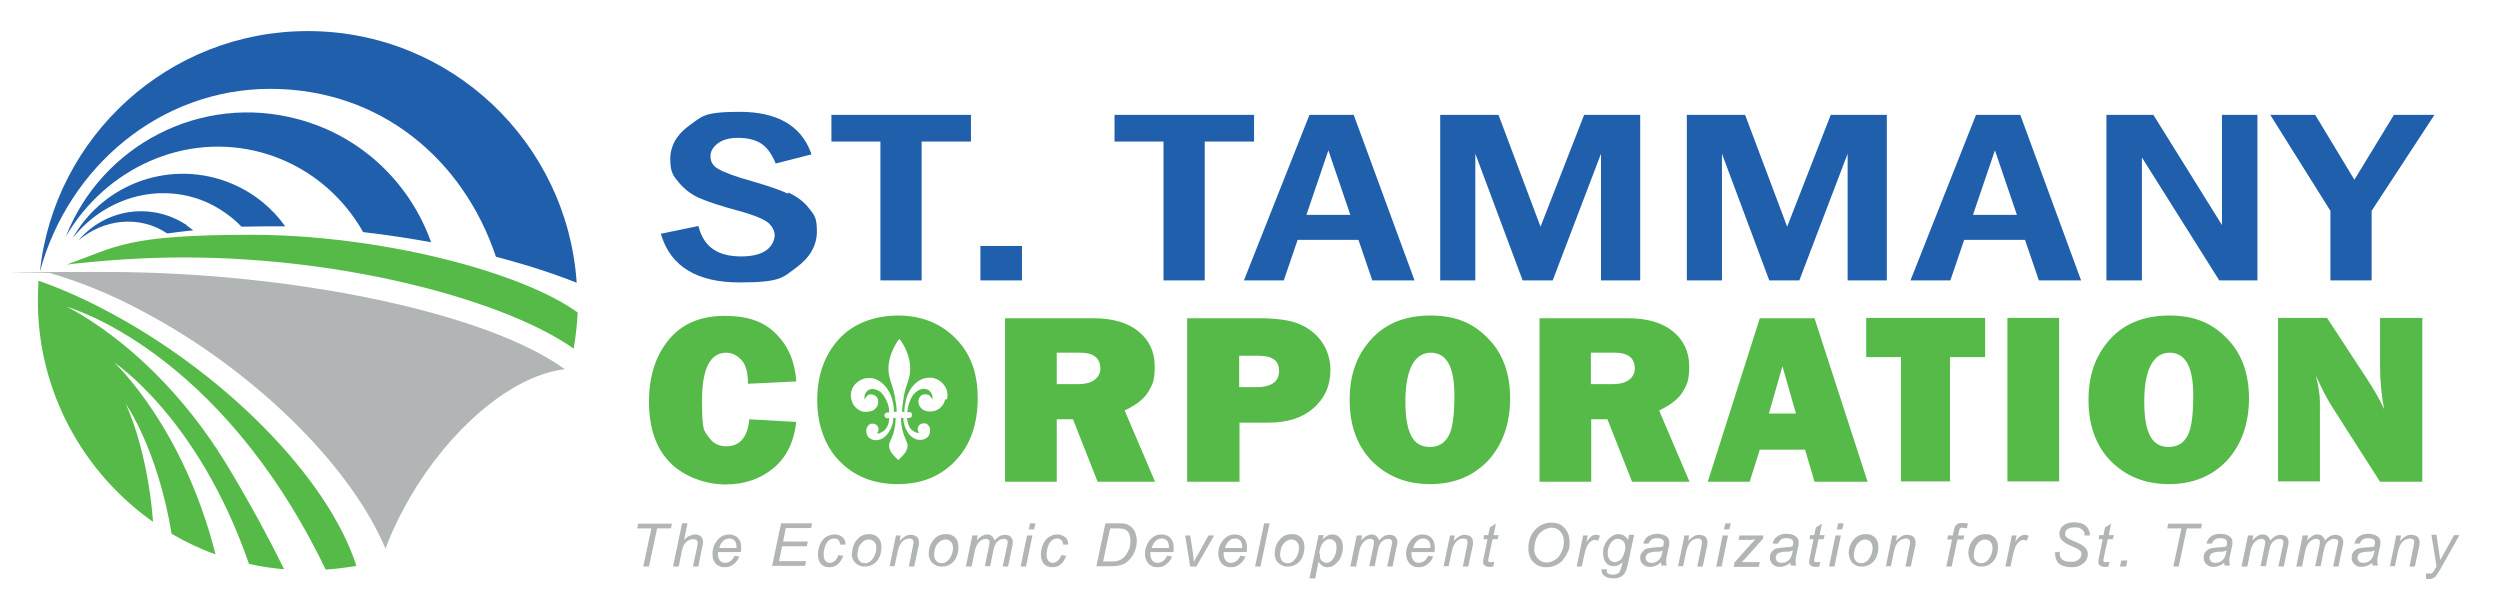 <?xml version="1.0" encoding="UTF-8"?>
<svg id="logo" xmlns="http://www.w3.org/2000/svg" version="1.1" viewBox="0 0 740 180">
  <defs>
    <style>
      .cls-1 {
        fill: #b1b5b6;
      }

      .cls-1, .cls-2, .cls-3 {
        stroke-width: 0px;
      }

      .cls-2 {
        fill: #205fac;
      }

      .cls-3 {
        fill: #55ba47;
      }
    </style>
  </defs>
  <g id="slogan">
    <path class="cls-1" d="M190.4,167.7l2.4-11.3h-4.2l.3-1.4h10l-.3,1.4h-4.1l-2.4,11.3h-1.7,0Z"/>
    <path class="cls-1" d="M199.2,167.7l2.7-12.8h1.6l-1,4.9c.6-.6,1.1-1,1.6-1.2.5-.2,1-.4,1.6-.4.8,0,1.4.2,1.8.6.4.4.6.9.6,1.6s0,.9-.3,1.8l-1.1,5.5h-1.6l1.2-5.6c.2-.8.2-1.3.2-1.5,0-.3-.1-.6-.3-.7-.2-.2-.5-.3-.9-.3-.6,0-1.1.1-1.6.4s-.9.7-1.2,1.2c-.3.5-.6,1.4-.8,2.5l-.8,4h-1.6,0Z"/>
    <path class="cls-1" d="M217.3,164.5l1.5.2c-.2.8-.7,1.5-1.5,2.2-.8.7-1.7,1-2.8,1s-1.3-.2-1.9-.5c-.6-.3-1-.8-1.3-1.4-.3-.6-.4-1.3-.4-2.1s.2-2,.7-2.9,1.1-1.6,1.8-2.1c.7-.5,1.6-.7,2.4-.7s2,.3,2.6,1c.7.7,1,1.6,1,2.8s0,.9-.1,1.4h-6.8c0,.2,0,.3,0,.5,0,.9.2,1.5.6,2,.4.5.9.7,1.5.7s1.1-.2,1.6-.5c.5-.4.9-.9,1.2-1.5h0ZM212.8,162.2h5.2v-.4c0-.8-.2-1.4-.6-1.8s-.9-.6-1.5-.6-1.3.2-1.8.7c-.6.5-1,1.2-1.2,2.1h0Z"/>
    <path class="cls-1" d="M228.5,167.7l2.7-12.8h9.2l-.3,1.4h-7.5l-.8,4h7.3l-.3,1.4h-7.3l-.9,4.4h8l-.3,1.4h-9.7Z"/>
    <path class="cls-1" d="M248,164.3l1.6.2c-.4,1.2-1,2-1.7,2.6-.7.6-1.6.8-2.5.8s-1.8-.3-2.4-1-.9-1.6-.9-2.7.2-2,.6-3c.4-1,1-1.7,1.7-2.2.8-.5,1.6-.8,2.6-.8s1.8.3,2.4.8.9,1.3.9,2.2h-1.6c0-.5-.2-.9-.5-1.3s-.8-.5-1.3-.5-1.2.2-1.6.6c-.5.4-.8,1-1.1,1.8-.3.8-.4,1.6-.4,2.4s.2,1.4.5,1.8c.4.4.8.6,1.3.6s1-.2,1.5-.6.8-1,1.1-1.8h0Z"/>
    <path class="cls-1" d="M252.2,164.1c0-1.8.5-3.3,1.6-4.5.9-1,2-1.5,3.4-1.5s2,.4,2.7,1c.7.7,1,1.6,1,2.8s-.2,2.1-.6,3c-.4.9-1,1.6-1.8,2.1-.8.5-1.6.7-2.5.7s-1.4-.1-2-.5c-.6-.3-1-.7-1.4-1.3-.3-.6-.5-1.2-.5-1.9h0ZM253.8,164c0,.9.2,1.5.6,2s.9.7,1.6.7.7,0,1-.2c.3-.1.6-.3.9-.6s.5-.6.7-.9c.2-.4.4-.7.5-1.1.2-.6.3-1.1.3-1.6,0-.8-.2-1.5-.6-1.9-.4-.5-1-.7-1.6-.7s-.9.1-1.4.4c-.4.2-.8.6-1.1,1s-.6,1-.7,1.6-.2,1.1-.2,1.6h0Z"/>
    <path class="cls-1" d="M263.3,167.7l1.9-9.2h1.4l-.3,1.6c.6-.6,1.2-1.1,1.7-1.4.5-.3,1.1-.4,1.6-.4s1.3.2,1.8.6c.4.4.6.9.6,1.6s0,.9-.2,1.6l-1.2,5.6h-1.6l1.2-5.9c.1-.6.2-1,.2-1.3s-.1-.6-.3-.8c-.2-.2-.5-.3-.9-.3-.8,0-1.5.3-2.1.9s-1.1,1.6-1.4,3l-.9,4.3h-1.6,0Z"/>
    <path class="cls-1" d="M274.9,164.1c0-1.8.5-3.3,1.6-4.5.9-1,2-1.5,3.5-1.5s2,.4,2.7,1c.7.7,1,1.6,1,2.8s-.2,2.1-.6,3c-.4.9-1,1.6-1.8,2.1-.8.5-1.6.7-2.5.7s-1.4-.1-2-.5c-.6-.3-1-.7-1.4-1.3-.3-.6-.5-1.2-.5-1.9h0ZM276.5,164c0,.9.2,1.5.6,2s1,.7,1.6.7.7,0,1-.2c.3-.1.6-.3.9-.6s.5-.6.7-.9c.2-.4.4-.7.5-1.1.2-.6.3-1.1.3-1.6,0-.8-.2-1.5-.6-1.9-.4-.5-1-.7-1.6-.7s-.9.1-1.4.4c-.4.2-.8.6-1.1,1-.3.4-.6,1-.7,1.6s-.2,1.1-.2,1.6h0Z"/>
    <path class="cls-1" d="M285.9,167.7l1.9-9.2h1.6l-.3,1.5c.6-.7,1.1-1.1,1.6-1.4.5-.2,1-.4,1.5-.4s1,.1,1.4.5c.4.3.6.7.8,1.3.5-.6,1-1,1.5-1.3.5-.3,1.1-.4,1.6-.4s1.4.2,1.7.6.6.9.6,1.5,0,.8-.2,1.4l-1.2,5.9h-1.6l1.3-6.1c.1-.5.2-.9.2-1.1,0-.3-.1-.5-.3-.7-.2-.2-.5-.3-.8-.3s-1,.1-1.4.4c-.5.3-.9.7-1.1,1.1-.3.5-.5,1.2-.7,2.1l-.9,4.5h-1.6l1.3-6.2c0-.4.1-.7.1-.9,0-.3,0-.6-.3-.7-.2-.2-.4-.3-.7-.3-.5,0-.9.1-1.4.4-.5.3-.9.7-1.2,1.2-.3.5-.6,1.2-.8,2.2l-.9,4.4h-1.6,0Z"/>
    <path class="cls-1" d="M302.1,167.7l1.9-9.2h1.6l-1.9,9.2h-1.6ZM304.5,156.7l.4-1.8h1.6l-.4,1.8h-1.6Z"/>
    <path class="cls-1" d="M314,164.3l1.6.2c-.4,1.2-1,2-1.7,2.6-.7.6-1.6.8-2.5.8s-1.8-.3-2.4-1-.9-1.6-.9-2.7.2-2,.6-3c.4-1,1-1.7,1.7-2.2.8-.5,1.6-.8,2.5-.8s1.8.3,2.4.8.9,1.3.9,2.2h-1.5c0-.5-.2-.9-.5-1.3-.3-.3-.8-.5-1.3-.5s-1.2.2-1.6.6c-.5.4-.8,1-1.1,1.8-.3.8-.4,1.6-.4,2.4s.2,1.4.5,1.8c.4.4.8.6,1.3.6s1-.2,1.5-.6.8-1,1.1-1.8h0Z"/>
    <path class="cls-1" d="M324.5,167.7l2.7-12.8h3.9c.9,0,1.6,0,2.1.2.7.2,1.3.5,1.8,1s.9,1,1.1,1.7.4,1.5.4,2.3-.2,2-.5,2.8c-.3.8-.7,1.6-1.2,2.2s-1,1.1-1.6,1.5c-.5.4-1.2.6-2,.8-.6.1-1.3.2-2.1.2h-4.6,0ZM326.5,166.2h2c.9,0,1.7,0,2.4-.2.4-.1.8-.3,1.1-.5.4-.3.8-.6,1.1-1,.4-.6.8-1.2,1.1-1.9.3-.7.4-1.6.4-2.5s-.2-1.8-.5-2.4c-.4-.6-.8-.9-1.4-1.1-.4-.1-1-.2-1.9-.2h-2.2l-2.1,9.9h0Z"/>
    <path class="cls-1" d="M345.4,164.5l1.5.2c-.2.8-.7,1.5-1.5,2.2-.8.7-1.7,1-2.8,1s-1.3-.2-1.9-.5c-.6-.3-1-.8-1.3-1.4-.3-.6-.5-1.3-.5-2.1s.2-2,.7-2.9,1.1-1.6,1.8-2.1c.7-.5,1.5-.7,2.4-.7s2,.3,2.6,1c.7.7,1,1.6,1,2.8s0,.9-.1,1.4h-6.8c0,.2,0,.3,0,.5,0,.9.2,1.5.6,2,.4.5.9.7,1.5.7s1.1-.2,1.6-.5.9-.9,1.2-1.5h0ZM340.8,162.2h5.2v-.4c0-.8-.2-1.4-.6-1.8-.4-.4-.9-.6-1.5-.6s-1.3.2-1.8.7c-.5.5-1,1.2-1.2,2.1h0Z"/>
    <path class="cls-1" d="M352.3,167.7l-1.5-9.2h1.5l.8,5.1c0,.6.2,1.5.3,2.7.3-.7.7-1.4,1.2-2.2l3.1-5.6h1.7l-5.3,9.2h-1.8Z"/>
    <path class="cls-1" d="M367.1,164.5l1.5.2c-.2.8-.7,1.5-1.5,2.2-.8.7-1.7,1-2.8,1s-1.3-.2-1.9-.5c-.6-.3-1-.8-1.3-1.4-.3-.6-.5-1.3-.5-2.1s.2-2,.7-2.9,1.1-1.6,1.8-2.1c.7-.5,1.5-.7,2.4-.7s2,.3,2.6,1c.7.7,1,1.6,1,2.8s0,.9-.1,1.4h-6.8c0,.2,0,.3,0,.5,0,.9.2,1.5.6,2,.4.5.9.7,1.5.7s1.1-.2,1.6-.5.9-.9,1.2-1.5h0ZM362.5,162.2h5.2v-.4c0-.8-.2-1.4-.6-1.8-.4-.4-.9-.6-1.5-.6s-1.3.2-1.8.7c-.5.5-1,1.2-1.2,2.1h0Z"/>
    <path class="cls-1" d="M371.5,167.7l2.7-12.8h1.6l-2.7,12.8h-1.6Z"/>
    <path class="cls-1" d="M377.3,164.1c0-1.8.5-3.3,1.6-4.5.9-1,2-1.5,3.5-1.5s2,.4,2.7,1c.7.7,1,1.6,1,2.8s-.2,2.1-.6,3c-.4.9-1,1.6-1.8,2.1-.8.5-1.6.7-2.5.7s-1.4-.1-2-.5c-.6-.3-1-.7-1.4-1.3-.3-.6-.5-1.2-.5-1.9h0ZM378.9,164c0,.9.2,1.5.6,2s1,.7,1.6.7.7,0,1-.2c.3-.1.6-.3.9-.6s.5-.6.7-.9c.2-.4.4-.7.5-1.1.2-.6.3-1.1.3-1.6,0-.8-.2-1.5-.6-1.9-.4-.5-1-.7-1.6-.7s-.9.1-1.4.4c-.4.2-.8.6-1.1,1-.3.4-.6,1-.7,1.6s-.2,1.1-.2,1.6h0Z"/>
    <path class="cls-1" d="M387.6,171.2l2.7-12.8h1.5l-.3,1.3c.5-.6,1-.9,1.5-1.2.4-.2.9-.3,1.4-.3.9,0,1.6.3,2.2,1,.6.6.9,1.6.9,2.8s-.2,1.8-.5,2.6c-.3.8-.7,1.4-1.2,1.9-.5.5-.9.8-1.4,1.1-.5.2-1,.3-1.5.3-1.1,0-2-.6-2.6-1.7l-1,5h-1.6,0ZM390.7,163.9c0,.7,0,1.2.1,1.4.1.4.4.7.7.9.3.2.7.4,1.1.4.9,0,1.6-.5,2.2-1.5.6-1,.8-2.1.8-3.1s-.2-1.4-.6-1.8c-.4-.4-.8-.6-1.4-.6s-.8.1-1.1.3-.7.5-1,.9-.5.9-.7,1.5c-.2.6-.3,1.1-.3,1.6h0Z"/>
    <path class="cls-1" d="M399.7,167.7l1.9-9.2h1.6l-.3,1.5c.6-.7,1.1-1.1,1.6-1.4.5-.2,1-.4,1.5-.4s1,.1,1.4.5c.4.3.6.7.8,1.3.5-.6,1-1,1.5-1.3.5-.3,1.1-.4,1.6-.4s1.4.2,1.7.6c.4.4.6.9.6,1.5s0,.8-.2,1.4l-1.2,5.9h-1.6l1.3-6.1c.1-.5.2-.9.2-1.1,0-.3-.1-.5-.3-.7-.2-.2-.5-.3-.8-.3s-1,.1-1.4.4c-.5.3-.9.7-1.1,1.1-.3.5-.5,1.2-.7,2.1l-.9,4.5h-1.6l1.3-6.2c0-.4.1-.7.1-.9,0-.3,0-.6-.3-.7-.2-.2-.4-.3-.7-.3-.5,0-.9.1-1.4.4-.5.3-.9.7-1.2,1.2-.3.5-.6,1.2-.8,2.2l-.9,4.4h-1.6,0Z"/>
    <path class="cls-1" d="M422.7,164.5l1.5.2c-.2.8-.7,1.5-1.5,2.2-.8.7-1.7,1-2.8,1s-1.3-.2-1.9-.5c-.6-.3-1-.8-1.3-1.4-.3-.6-.5-1.3-.5-2.1s.2-2,.7-2.9,1.1-1.6,1.8-2.1c.7-.5,1.5-.7,2.4-.7s2,.3,2.6,1c.7.7,1,1.6,1,2.8s0,.9-.1,1.4h-6.8c0,.2,0,.3,0,.5,0,.9.2,1.5.6,2,.4.5.9.7,1.5.7s1.1-.2,1.6-.5.9-.9,1.2-1.5h0ZM418.2,162.2h5.2v-.4c0-.8-.2-1.4-.6-1.8-.4-.4-.9-.6-1.5-.6s-1.3.2-1.8.7c-.5.5-1,1.2-1.2,2.1h0Z"/>
    <path class="cls-1" d="M427.3,167.7l1.9-9.2h1.4l-.3,1.6c.6-.6,1.2-1.1,1.7-1.4.5-.3,1.1-.4,1.6-.4s1.3.2,1.8.6c.4.4.6.9.6,1.6s0,.9-.2,1.6l-1.2,5.6h-1.6l1.2-5.9c.1-.6.2-1,.2-1.3s-.1-.6-.3-.8c-.2-.2-.5-.3-.9-.3-.8,0-1.5.3-2.1.9s-1.1,1.6-1.4,3l-.9,4.3h-1.6,0Z"/>
    <path class="cls-1" d="M442.3,166.4l-.3,1.3c-.4.1-.7.1-1.1.1-.6,0-1.1-.1-1.5-.5-.3-.2-.4-.6-.4-.9s0-.7.2-1.4l1.1-5.4h-1.2l.2-1.2h1.2l.5-2.3,1.8-1.1-.7,3.4h1.5l-.3,1.2h-1.5l-1.1,5.1c-.1.6-.2,1-.2,1.2,0,.2,0,.3.2.4.1.1.3.1.5.1s.7,0,.9-.1h0Z"/>
    <path class="cls-1" d="M452.4,162.3c0-2.3.7-4.1,2-5.5s2.9-2.1,4.8-2.1,2.9.5,3.9,1.6c1,1,1.5,2.4,1.5,4.2s-.2,2.4-.8,3.4c-.4.8-.9,1.5-1.4,2.1-.6.6-1.2,1-1.9,1.3-.9.4-1.8.6-2.8.6s-2-.2-2.8-.7c-.8-.5-1.5-1.2-1.9-2-.4-.9-.6-1.8-.6-2.8h0ZM454.1,162.4c0,.8.2,1.4.5,2.1.3.6.8,1.1,1.4,1.5.6.4,1.3.5,1.9.5s1.3-.2,1.9-.5,1.1-.7,1.6-1.3c.5-.6.8-1.2,1.1-2,.3-.8.4-1.6.4-2.4,0-1.3-.4-2.3-1.1-3-.7-.8-1.6-1.1-2.6-1.1s-2.5.6-3.5,1.7-1.5,2.7-1.5,4.6h0Z"/>
    <path class="cls-1" d="M466.7,167.7l1.9-9.2h1.4l-.4,1.9c.5-.7.9-1.2,1.4-1.6s.9-.5,1.4-.5.7.1,1.2.3l-.6,1.5c-.3-.2-.6-.3-.9-.3-.5,0-1.1.3-1.7.9-.6.6-1,1.7-1.4,3.3l-.8,3.7h-1.5,0Z"/>
    <path class="cls-1" d="M474,168.5h1.6c0,.5,0,.8.1,1s.3.3.5.4c.3.1.6.2,1.1.2,1,0,1.6-.2,2-.7.3-.3.5-1.1.8-2.2l.2-.8c-.8.8-1.7,1.2-2.6,1.2s-1.7-.3-2.3-1c-.6-.7-.9-1.7-.9-2.9s.2-2,.7-2.9c.5-.9,1.1-1.5,1.8-2s1.4-.7,2.1-.7c1.2,0,2.1.6,2.8,1.7l.3-1.5h1.5l-1.9,8.9c-.2,1-.5,1.7-.8,2.3-.3.6-.8,1-1.4,1.3s-1.3.4-2,.4-1.4-.1-1.9-.3c-.5-.2-.9-.5-1.2-.8s-.4-.8-.4-1.3,0-.3,0-.5h0ZM475.9,163.6c0,.6,0,1.1.2,1.4.2.4.4.8.7,1,.3.2.7.4,1.1.4s1-.2,1.5-.5.9-.9,1.2-1.7c.3-.8.5-1.5.5-2.2s-.2-1.4-.6-1.8c-.4-.4-.9-.7-1.6-.7s-.8.1-1.1.3c-.4.2-.7.5-1,.9s-.5.9-.7,1.5-.2,1-.2,1.3h0Z"/>
    <path class="cls-1" d="M491.6,166.5c-.5.5-1.1.8-1.6,1-.5.2-1,.3-1.6.3-.9,0-1.5-.2-2.1-.8s-.8-1.1-.8-1.9.1-1,.4-1.4.5-.7.9-1,.9-.4,1.4-.5c.4,0,1-.1,2-.2,1,0,1.7-.1,2.1-.3.1-.4.2-.8.2-1.1s-.1-.6-.4-.9c-.4-.3-.9-.4-1.6-.4s-1.2.1-1.6.4c-.4.3-.7.7-.9,1.2h-1.6c.3-1.1.8-1.8,1.5-2.2s1.6-.7,2.7-.7,2,.3,2.7.8c.5.4.8.9.8,1.6s0,1.1-.2,1.7l-.5,2.3c-.2.7-.2,1.3-.2,1.8s0,.7.2,1.2h-1.6c0-.3-.1-.7-.2-1.1h0ZM492.2,163c-.2,0-.5.1-.7.2s-.7.1-1.3.1c-.9,0-1.6.2-1.9.3s-.7.3-.9.6c-.2.3-.3.6-.3.9s.1.8.5,1.1c.3.3.7.4,1.3.4s1-.1,1.5-.4c.5-.3.9-.7,1.1-1.1.3-.5.5-1.2.6-2.1h0Z"/>
    <path class="cls-1" d="M496.7,167.7l1.9-9.2h1.4l-.3,1.6c.6-.6,1.2-1.1,1.7-1.4.5-.3,1.1-.4,1.6-.4s1.3.2,1.8.6c.4.4.6.9.6,1.6s0,.9-.2,1.6l-1.2,5.6h-1.6l1.2-5.9c.1-.6.2-1,.2-1.3s-.1-.6-.3-.8c-.2-.2-.5-.3-.9-.3-.8,0-1.5.3-2.1.9s-1.1,1.6-1.4,3l-.9,4.3h-1.6,0Z"/>
    <path class="cls-1" d="M508,167.7l1.9-9.2h1.6l-1.9,9.2h-1.6ZM510.3,156.7l.4-1.8h1.6l-.4,1.8h-1.6,0Z"/>
    <path class="cls-1" d="M513.2,167.7l.2-1.2,5-5.6c.3-.4.8-.8,1.2-1.2-.8,0-1.3.1-1.6.1h-3.4l.3-1.3h7.1l-.2,1-5,5.6c-.3.3-.7.8-1.3,1.3.9,0,1.5,0,1.8,0h3.6l-.3,1.4h-7.4,0Z"/>
    <path class="cls-1" d="M530,166.5c-.5.5-1.1.8-1.6,1-.5.2-1,.3-1.6.3-.8,0-1.5-.2-2.1-.8s-.8-1.1-.8-1.9.1-1,.3-1.4.5-.7.9-1,.9-.4,1.4-.5c.3,0,1-.1,2-.2,1,0,1.7-.1,2.1-.3.1-.4.2-.8.2-1.1s-.1-.6-.4-.9c-.4-.3-.9-.4-1.6-.4s-1.2.1-1.6.4c-.4.3-.7.7-.9,1.2h-1.6c.3-1.1.8-1.8,1.5-2.2.7-.5,1.6-.7,2.7-.7s2,.3,2.7.8c.5.4.8.9.8,1.6s0,1.1-.2,1.7l-.5,2.3c-.2.7-.2,1.3-.2,1.8s0,.7.2,1.2h-1.6c0-.3-.2-.7-.2-1.1h0ZM530.6,163c-.2,0-.5.1-.7.2s-.7.1-1.3.1c-.9,0-1.6.2-1.9.3s-.7.3-.8.6c-.2.3-.3.6-.3.9s.2.8.5,1.1c.3.3.7.4,1.3.4s1-.1,1.5-.4c.5-.3.9-.7,1.1-1.1.3-.5.5-1.2.7-2.1h0Z"/>
    <path class="cls-1" d="M538.8,166.4l-.3,1.3c-.4.1-.7.1-1.1.1-.6,0-1.1-.1-1.5-.5-.3-.2-.4-.6-.4-.9s0-.7.2-1.4l1.1-5.4h-1.2l.2-1.2h1.2l.5-2.3,1.8-1.1-.7,3.4h1.5l-.3,1.2h-1.5l-1.1,5.1c-.1.6-.2,1-.2,1.2,0,.2,0,.3.2.4.1.1.3.1.5.1s.7,0,.9-.1h0Z"/>
    <path class="cls-1" d="M541.4,167.7l1.9-9.2h1.6l-1.9,9.2h-1.6ZM543.7,156.7l.4-1.8h1.6l-.4,1.8h-1.6Z"/>
    <path class="cls-1" d="M547.2,164.1c0-1.8.5-3.3,1.6-4.5.9-1,2-1.5,3.5-1.5s2,.4,2.7,1c.7.7,1,1.6,1,2.8s-.2,2.1-.6,3-1,1.6-1.8,2.1c-.8.5-1.6.7-2.5.7s-1.4-.1-2-.5c-.6-.3-1-.7-1.3-1.3-.3-.6-.5-1.2-.5-1.9h0ZM548.7,164c0,.9.2,1.5.6,2s1,.7,1.6.7.7,0,1-.2c.3-.1.6-.3.9-.6.3-.3.5-.6.7-.9.2-.4.4-.7.5-1.1.2-.6.3-1.1.3-1.6,0-.8-.2-1.5-.6-1.9-.4-.5-1-.7-1.6-.7s-.9.1-1.3.4c-.4.2-.8.6-1.1,1-.3.4-.6,1-.7,1.6-.2.6-.2,1.1-.2,1.6h0Z"/>
    <path class="cls-1" d="M558.2,167.7l1.9-9.2h1.4l-.3,1.6c.6-.6,1.2-1.1,1.7-1.4.5-.3,1.1-.4,1.7-.4s1.3.2,1.8.6c.4.4.6.9.6,1.6s0,.9-.2,1.6l-1.2,5.6h-1.6l1.2-5.9c.1-.6.2-1,.2-1.3s-.1-.6-.3-.8-.5-.3-.9-.3c-.8,0-1.5.3-2.2.9s-1.1,1.6-1.4,3l-.9,4.3h-1.6,0Z"/>
    <path class="cls-1" d="M576.1,167.7l1.7-8h-1.4l.2-1.2h1.4l.3-1.3c.1-.7.3-1.1.4-1.4.2-.3.4-.5.7-.7.3-.2.8-.3,1.4-.3s1,0,1.7.2l-.3,1.4c-.5-.1-1-.2-1.3-.2s-.5,0-.7.2c-.2.1-.3.5-.4,1.1l-.2,1h1.8l-.2,1.2h-1.8l-1.7,8h-1.6,0Z"/>
    <path class="cls-1" d="M582.6,164.1c0-1.8.5-3.3,1.6-4.5.9-1,2-1.5,3.5-1.5s2,.4,2.7,1c.7.7,1,1.6,1,2.8s-.2,2.1-.6,3-1,1.6-1.8,2.1c-.8.5-1.6.7-2.5.7s-1.4-.1-2-.5c-.6-.3-1-.7-1.3-1.3-.3-.6-.5-1.2-.5-1.9h0ZM584.2,164c0,.9.2,1.5.6,2s1,.7,1.6.7.7,0,1-.2c.3-.1.6-.3.9-.6.3-.3.5-.6.7-.9.2-.4.4-.7.5-1.1.2-.6.3-1.1.3-1.6,0-.8-.2-1.5-.6-1.9-.4-.5-1-.7-1.6-.7s-.9.1-1.3.4c-.4.2-.8.6-1.1,1-.3.4-.6,1-.7,1.6-.2.6-.2,1.1-.2,1.6h0Z"/>
    <path class="cls-1" d="M593.6,167.7l1.9-9.2h1.4l-.4,1.9c.5-.7.9-1.2,1.4-1.6.5-.3.9-.5,1.4-.5s.7.1,1.2.3l-.6,1.5c-.3-.2-.6-.3-.9-.3-.5,0-1.1.3-1.7.9-.6.6-1,1.7-1.4,3.3l-.8,3.7h-1.5,0Z"/>
    <path class="cls-1" d="M608,163.5l1.7-.2v.4c0,.5,0,.9.3,1.4.2.4.6.7,1.1.9s1.1.3,1.9.3c1,0,1.8-.2,2.3-.7.5-.4.8-1,.8-1.5s-.1-.8-.4-1.1c-.3-.3-1.1-.8-2.4-1.3-1-.4-1.7-.8-2-1-.6-.4-1-.8-1.3-1.2s-.4-.9-.4-1.5.2-1.2.5-1.8c.4-.5.9-.9,1.6-1.2.7-.3,1.5-.4,2.3-.4s1.9.2,2.6.5c.7.4,1.2.8,1.5,1.4s.5,1.1.5,1.7v.3h-1.6c0-.2,0-.5,0-.7-.1-.4-.3-.6-.5-.9-.2-.2-.6-.4-1-.6s-.9-.2-1.4-.2c-.9,0-1.7.2-2.2.6-.4.3-.6.7-.6,1.3s0,.6.2.8.5.5.9.7c.3.2,1,.5,2.2,1,.9.4,1.5.7,1.9,1,.5.3.8.7,1.1,1.1s.4.9.4,1.5-.2,1.3-.6,1.9-1,1-1.7,1.4-1.6.5-2.5.5c-1.4,0-2.6-.3-3.5-.9-.9-.6-1.4-1.8-1.4-3.4h0Z"/>
    <path class="cls-1" d="M624.4,166.4l-.3,1.3c-.4.1-.7.1-1.1.1-.6,0-1.1-.1-1.5-.5-.3-.2-.4-.6-.4-.9s0-.7.2-1.4l1.1-5.4h-1.2l.2-1.2h1.2l.5-2.3,1.8-1.1-.7,3.4h1.5l-.3,1.2h-1.5l-1.1,5.1c-.1.6-.2,1-.2,1.2,0,.2,0,.3.2.4.1.1.3.1.5.1s.7,0,.9-.1h0Z"/>
    <path class="cls-1" d="M627.5,167.7l.4-1.8h1.8l-.4,1.8h-1.8Z"/>
    <path class="cls-1" d="M643.3,167.7l2.4-11.3h-4.2l.3-1.4h10l-.3,1.4h-4.2l-2.4,11.3h-1.7,0Z"/>
    <path class="cls-1" d="M658.4,166.5c-.5.5-1.1.8-1.6,1-.5.2-1,.3-1.6.3-.8,0-1.5-.2-2.1-.8s-.8-1.1-.8-1.9.1-1,.3-1.4.5-.7.9-1,.9-.4,1.4-.5c.4,0,1-.1,2-.2,1,0,1.7-.1,2.1-.3.1-.4.2-.8.2-1.1s-.1-.6-.4-.9c-.4-.3-.9-.4-1.6-.4s-1.2.1-1.6.4c-.4.3-.7.7-.9,1.2h-1.6c.3-1.1.8-1.8,1.5-2.2.7-.5,1.6-.7,2.7-.7s2,.3,2.7.8c.5.4.8.9.8,1.6s0,1.1-.2,1.7l-.5,2.3c-.2.7-.2,1.3-.2,1.8s0,.7.2,1.2h-1.6c0-.3-.2-.7-.2-1.1h0ZM659,163c-.2,0-.5.1-.7.2s-.7.1-1.3.1c-.9,0-1.6.2-1.9.3s-.7.3-.8.6c-.2.3-.3.6-.3.9s.2.8.5,1.1c.3.3.7.4,1.3.4s1-.1,1.5-.4c.5-.3.9-.7,1.1-1.1.3-.5.5-1.2.7-2.1h0Z"/>
    <path class="cls-1" d="M663.5,167.7l1.9-9.2h1.6l-.3,1.5c.6-.7,1.1-1.1,1.6-1.4s1-.4,1.5-.4,1,.1,1.4.5c.4.3.6.7.8,1.3.5-.6,1-1,1.5-1.3.5-.3,1.1-.4,1.6-.4s1.3.2,1.7.6.6.9.6,1.5,0,.8-.2,1.4l-1.2,5.9h-1.6l1.3-6.1c.1-.5.2-.9.2-1.1,0-.3,0-.5-.3-.7-.2-.2-.5-.3-.8-.3s-1,.1-1.4.4c-.5.3-.9.7-1.1,1.1-.3.5-.5,1.2-.7,2.1l-.9,4.5h-1.6l1.3-6.2c0-.4.1-.7.1-.9,0-.3,0-.6-.3-.7-.2-.2-.4-.3-.7-.3-.5,0-.9.1-1.4.4-.5.3-.9.7-1.2,1.2-.3.5-.6,1.2-.8,2.2l-.9,4.4h-1.6,0Z"/>
    <path class="cls-1" d="M679.7,167.7l1.9-9.2h1.6l-.3,1.5c.6-.7,1.1-1.1,1.6-1.4s1-.4,1.5-.4,1,.1,1.4.5c.4.3.6.7.8,1.3.5-.6,1-1,1.5-1.3.5-.3,1.1-.4,1.6-.4s1.3.2,1.7.6c.4.4.6.9.6,1.5s0,.8-.2,1.4l-1.2,5.9h-1.6l1.3-6.1c.1-.5.2-.9.2-1.1,0-.3,0-.5-.3-.7-.2-.2-.5-.3-.8-.3s-1,.1-1.4.4c-.5.3-.9.7-1.1,1.1-.3.5-.5,1.2-.7,2.1l-.9,4.5h-1.6l1.3-6.2c0-.4.1-.7.1-.9,0-.3,0-.6-.3-.7-.2-.2-.4-.3-.7-.3-.5,0-.9.1-1.4.4-.5.3-.9.7-1.2,1.2-.3.5-.6,1.2-.8,2.2l-.9,4.4h-1.6,0Z"/>
    <path class="cls-1" d="M702.2,166.5c-.5.5-1.1.8-1.6,1-.5.2-1,.3-1.6.3-.8,0-1.5-.2-2.1-.8s-.8-1.1-.8-1.9.1-1,.3-1.4.5-.7.9-1,.9-.4,1.4-.5c.4,0,1-.1,2-.2,1,0,1.7-.1,2.1-.3.1-.4.2-.8.2-1.1s-.1-.6-.4-.9c-.4-.3-.9-.4-1.6-.4s-1.2.1-1.6.4c-.4.3-.7.7-.9,1.2h-1.6c.3-1.1.8-1.8,1.5-2.2.7-.5,1.6-.7,2.7-.7s2,.3,2.7.8c.5.4.8.9.8,1.6s0,1.1-.2,1.7l-.5,2.3c-.2.7-.2,1.3-.2,1.8s0,.7.2,1.2h-1.6c0-.3-.2-.7-.2-1.1h0ZM702.8,163c-.2,0-.5.1-.7.2s-.7.1-1.3.1c-.9,0-1.6.2-1.9.3s-.7.3-.8.6c-.2.3-.3.6-.3.9s.2.8.5,1.1c.3.3.7.4,1.3.4s1-.1,1.5-.4c.5-.3.9-.7,1.1-1.1.3-.5.5-1.2.7-2.1h0Z"/>
    <path class="cls-1" d="M707.4,167.7l1.9-9.2h1.4l-.3,1.6c.6-.6,1.2-1.1,1.7-1.4.5-.3,1.1-.4,1.7-.4s1.3.2,1.8.6c.4.4.6.9.6,1.6s0,.9-.2,1.6l-1.2,5.6h-1.6l1.2-5.9c.1-.6.2-1,.2-1.3s-.1-.6-.3-.8-.5-.3-.9-.3c-.8,0-1.5.3-2.2.9-.6.6-1.1,1.6-1.4,3l-.9,4.3h-1.6,0Z"/>
    <path class="cls-1" d="M718.1,171.2v-1.5c.4,0,.7.1,1,.1s.6,0,.8-.2c.3-.2.5-.6.8-1.1l.5-.9-1.5-9.3h1.5l.7,4.7c.1.9.3,1.8.4,2.8l4.1-7.4h1.6l-5.9,10.5c-.6,1-1.1,1.7-1.5,2s-1,.5-1.5.5-.7,0-1.1-.2h0Z"/>
  </g>
  <g id="symbol">
    <path class="cls-3" d="M19.8,78.3c11.3-1.3,22.9-2.1,34.5-2.1,49.7,0,96.4,13.4,115.5,27,.6-3.5,1-7,1.2-10.7-17.2-12.4-59.4-23-96.6-23s-39.8,3.5-54.6,8.8h0Z"/>
    <path class="cls-2" d="M91.1,9.2c-41.2,0-75,31.2-79.3,71.2,8.5-31.2,35.8-54.1,68.2-54.1s57.1,20.7,66.8,49.7c8.8,2.3,16.9,4.9,23.9,7.7-2.8-41.6-37.3-74.5-79.6-74.5h0Z"/>
    <path class="cls-2" d="M88.3,35.3c-28.7-7.8-58.2,7.6-68.8,34.7,11.8-20.2,35.2-31,57.8-24.9,13.2,3.6,23.8,12.3,30.2,23.6,6.8.8,13.5,1.8,20.1,3-6.1-17.2-20.3-31.3-39.3-36.4Z"/>
    <path class="cls-2" d="M84.5,67.1c-3.8-5.4-9.2-9.9-15.8-12.7-17.7-7.5-38-.3-47.2,16.1,9.4-11.9,25.3-16.7,39.3-10.8,4.1,1.8,7.7,4.3,10.7,7.4,2.3,0,4.6-.1,6.9-.1s4.1,0,6.1,0h0Z"/>
    <path class="cls-2" d="M55.2,66.6c-10.4-6.9-24.1-4.8-32,4.6,7.4-6.4,18.1-7.6,26.3-2.1,0,0,0,0,0,0,2.5-.3,5.1-.7,7.7-.9-.6-.5-1.3-1-2-1.5h0Z"/>
    <path class="cls-1" d="M114.1,162.4c2.3-6.2,5.5-12.5,9.4-18.7,12.7-19.9,29.9-32.9,43.7-34.4-23.4-17-81.5-28.8-135.9-28.8s-11,.1-16.3.4c8.3,2.4,17.1,5.9,26.2,10.7,32.9,17.1,62.3,45.6,72.9,70.8Z"/>
    <path class="cls-3" d="M45.3,154.4c-1.7-21.9-8.1-34.9-8.1-34.9,0,0,9.4,13.2,13.6,38.5,4.1,2.4,8.5,4.5,13,6.1-9.6-38-30-56.8-30-56.8,0,0,24.9,16.3,39.9,59.6,3.4.8,6.9,1.3,10.4,1.6-3.5-7.2-8.6-16.9-16.1-29.5-21.3-35.8-48.3-48.2-48.3-48.2,0,0,45.1,12.2,76.7,77.8,3.1-.2,6.1-.6,9.1-1.1-8.5-26.4-39.6-57.6-74.7-75.9-6.7-3.5-13.1-6.3-19.4-8.5-.1,1.9-.2,3.9-.2,5.9,0,27,13.5,50.9,34,65.4Z"/>
  </g>
  <g id="st-tammany-corporation">
    <path class="cls-2" d="M233.2,57.3c-2.4-1.1-5.9-2.3-10.4-3.6-5.1-1.4-8.5-2.7-10.2-3.7-1.6-.9-2.3-2.2-2.3-3.7s.7-2.7,2.1-3.8c1.4-1.1,3.4-1.7,6.1-1.7s5.2.6,6.8,1.7c1.7,1.1,3,2.9,4.1,5.4l.2.5,10.6-2.7-.2-.6c-3-8-10.1-12-21-12s-11.2,1.4-14.9,4c-3.8,2.7-5.7,6.1-5.7,10s.9,5,2.6,7c1.7,2,3.8,3.6,6.2,4.6,2.3,1,6.2,2.3,11.4,3.7,4.8,1.3,7.8,2.6,9,3.7,1.1,1.1,1.7,2.3,1.7,3.6s-.8,3.2-2.5,4.4c-1.7,1.2-4.2,1.8-7.4,1.8-6.8,0-10.9-2.7-12.5-8.4l-.2-.6-11.1,2.3.2.6c2.9,9.2,10.7,13.8,23.1,13.8s12.8-1.5,16.8-4.4c4-2.9,6.1-6.5,6.1-10.7s-.8-4.9-2.3-6.8c-1.5-2-3.6-3.5-6.1-4.7h0Z"/>
    <polygon class="cls-2" points="246.1 41.9 260.6 41.9 260.6 83 272.8 83 272.8 41.9 287.4 41.9 287.4 34 246.1 34 246.1 41.9"/>
    <rect class="cls-2" x="290.2" y="72.8" width="12.3" height="10.2"/>
    <polygon class="cls-2" points="371.2 34 329.9 34 329.9 41.9 344.4 41.9 344.4 83 356.6 83 356.6 41.9 371.2 41.9 371.2 34"/>
    <path class="cls-2" d="M387.6,34l-19.4,49h11.8l4.1-12h18l4.1,12h12.5l-18-49h-13.2ZM399.7,63.6h-13l6.5-19.1,6.5,19.1h0Z"/>
    <polygon class="cls-2" points="456 67.1 443.7 34.4 443.5 34 426.3 34 426.3 83 436.7 83 436.7 45.5 450.7 83 459.6 83 473.9 45.5 473.9 83 485.5 83 485.5 34 468.9 34 456 67.1"/>
    <polygon class="cls-2" points="529 67.1 516.7 34.4 516.5 34 499.3 34 499.3 83 509.7 83 509.7 45.5 523.7 83 532.6 83 546.9 45.5 546.9 83 558.5 83 558.5 34 541.9 34 529 67.1"/>
    <path class="cls-2" d="M584.9,34l-19.4,49h11.8l4.1-12h18l4.1,12h12.5l-18-49h-13.2ZM597,63.6h-13l6.5-19.1,6.5,19.1h0Z"/>
    <polygon class="cls-2" points="657.7 66.6 637.4 34 623.5 34 623.5 83 634 83 634 46.6 656.9 83 668.2 83 668.2 34 657.7 34 657.7 66.6"/>
    <polygon class="cls-2" points="708.6 34 696.9 53.2 685.3 34 672 34 689.8 62.4 689.8 83 702 83 702 62.4 720.6 34 708.6 34"/>
    <path class="cls-3" d="M221.7,124.1l14,.8c-.7,5.9-2.9,10.5-6.8,13.7-3.9,3.2-8.6,4.8-14.2,4.8s-12.2-2.2-16.4-6.5-6.2-10.4-6.2-18,2-13.7,5.9-18.4c3.9-4.7,9.4-7,16.5-7s11.7,1.8,15.2,5.3c3.6,3.6,5.6,8.2,6,14.1l-14.3.7c0-3.2-.6-5.6-1.9-7-1.3-1.4-2.8-2.2-4.5-2.2-4.8,0-7.2,4.7-7.2,14.1s.6,8.8,1.9,10.8c1.3,1.9,3,2.8,5.3,2.8,4,0,6.3-2.7,6.8-8h0Z"/>
    <path class="cls-3" d="M341.9,142.6h-17l-7.3-18.5h-4.8v18.5h-15.3v-48.4h26.1c5.8,0,10.2,1.3,13.4,3.9,3.2,2.6,4.8,6.1,4.8,10.3s-.6,5.3-1.8,7.4-3.5,4-7.1,5.7l9,21.1h0ZM312.8,113.7h6.5c1.9,0,3.5-.4,4.6-1.2s1.8-1.9,1.8-3.4c0-3.1-2-4.7-5.9-4.7h-7v9.3h0Z"/>
    <path class="cls-3" d="M366.9,125v17.6h-15.5v-48.4h21.3c5.3,0,9.4.6,12.1,1.8s5,3,6.6,5.4c1.6,2.4,2.4,5.2,2.4,8.2,0,4.6-1.7,8.3-5,11.2s-7.7,4.3-13.3,4.3h-8.7ZM366.7,114.6h5.1c4.5,0,6.8-1.6,6.8-4.8s-2.1-4.5-6.2-4.5h-5.6v9.4Z"/>
    <path class="cls-3" d="M423.3,143.3c-7,0-12.7-2.3-17.2-6.8-4.4-4.5-6.6-10.6-6.6-18.1s2.1-13.2,6.3-17.9,10.1-7.1,17.6-7.1,12.6,2.2,17,6.7c4.4,4.4,6.6,10.4,6.6,17.8s-2.2,13.8-6.6,18.5c-4.4,4.6-10.1,6.9-17.1,6.9h0ZM423.2,132.3c2.6,0,4.4-1.1,5.6-3.3s1.7-6.2,1.7-12c0-8.4-2.3-12.6-7-12.6s-7.5,4.8-7.5,14.4,2.4,13.5,7.2,13.5Z"/>
    <path class="cls-3" d="M500.1,142.6h-17l-7.3-18.5h-4.8v18.5h-15.3v-48.4h26.1c5.8,0,10.2,1.3,13.4,3.9s4.8,6.1,4.8,10.3-.6,5.3-1.8,7.4-3.5,4-7.1,5.7l9,21.1h0ZM471,113.7h6.5c1.9,0,3.5-.4,4.6-1.2s1.8-1.9,1.8-3.4c0-3.1-2-4.7-5.9-4.7h-7.1v9.3h0Z"/>
    <path class="cls-3" d="M537.1,142.6l-2.8-9.5h-13.4l-3,9.5h-12.4l15.4-48.4h16.2l15.7,48.4h-15.6ZM523.5,122.4h8.1l-4-14-4,14h0Z"/>
    <path class="cls-3" d="M577.2,105.7v36.8h-14.5v-36.8h-10.3v-11.6h35.2v11.6h-10.3Z"/>
    <path class="cls-3" d="M609.5,94.1v48.4h-15.3v-48.4h15.3Z"/>
    <path class="cls-3" d="M642,143.3c-7,0-12.7-2.3-17.2-6.8-4.4-4.5-6.6-10.6-6.6-18.1s2.1-13.2,6.3-17.9c4.2-4.7,10.1-7.1,17.6-7.1s12.6,2.2,17,6.7c4.4,4.4,6.6,10.4,6.6,17.8s-2.2,13.8-6.6,18.5c-4.4,4.6-10.1,6.9-17.1,6.9h0ZM641.9,132.3c2.6,0,4.4-1.1,5.6-3.3s1.7-6.2,1.7-12c0-8.4-2.3-12.6-7-12.6s-7.5,4.8-7.5,14.4,2.4,13.5,7.2,13.5Z"/>
    <path class="cls-3" d="M717,142.6h-12.5l-13.7-21.4c-1.8-2.7-3.5-6.1-5.3-10,.8,3.1,1.2,5.8,1.2,7.9v23.4h-12.4v-48.4h14.5l11.6,17.7c2.3,3.5,4.1,6.6,5.3,9.3-.8-4.1-1.2-8.4-1.2-12.7v-14.3h12.5v48.4h0Z"/>
    <path class="cls-3" d="M282.8,100.1c-4.4-4.4-10-6.7-17-6.7s-13.4,2.4-17.6,7.1c-4.2,4.7-6.3,10.7-6.3,17.9s2.2,13.6,6.6,18.1c4.4,4.5,10.1,6.8,17.2,6.8s12.7-2.3,17.1-6.9c4.4-4.6,6.6-10.8,6.6-18.5s-2.2-13.4-6.6-17.8h0ZM279.8,118.2c-.4,1.4-1.1,2.4-2.2,3-.8.5-1.7.6-2.3.6s-1.2-.1-1.4-.2c-1.2-.4-2.3-1.6-2-3.3h0c.2-.7.6-1.3,1.3-1.5.7-.2,1.4-.1,2,.3,0,0,.1.1.2.3l.6.8v-1c-.1-.4-.3-.8-.5-1.1-.6-.8-1.5-1.1-2.5-1-1,.2-1.9.8-2.7,1.8-.3.4-.6.9-.8,1.4-.5,1.1-.8,2.2-.9,3.4v.3h.4c.4,0,.8,0,.9.4.2.4.1.8-.2,1.1-.2.2-.5.2-.8.2h-.4v.3c.1.8.3,1.5.5,2,.2.5.5.9.8,1.2.1.1.2.2.4.3.4.3.9.6,1.3.6h.6c0,.1-.3-.4-.3-.4-.2-.4-.3-.9,0-1.4.2-.6.9-1,1.6-1s.3,0,.4,0c.9.2,1.4,1,1.5,1.8h0c0,1.2-.2,1.9-1,2.5-.5.4-1.2.6-1.9.6s-1.2-.1-1.7-.4c-1.1-.5-1.9-1.4-2.5-2.7-.5-1-.8-2.1-.8-3.2v-.2h-.2c0,0-.2,0-.3,0h-.2v.3c0,1.1.2,2.2.4,3.2.3,1.2.7,2.3,1.2,3.4.3.6.4,1.2.3,1.8-.3,1.4-1.1,2.2-2.1,3.2-.2.2-.4.4-.6.6-.2-.2-.4-.4-.6-.6-.9-.9-1.8-1.8-2.1-3.2-.1-.6,0-1.2.3-1.8.5-1.1,1-2.2,1.2-3.4.2-1,.4-2.1.4-3.2v-.3h-.2s0,0-.1,0c0,0-.1,0-.2,0h-.2v.3c0,1.1-.4,2.3-.9,3.2-.6,1.2-1.5,2.2-2.5,2.7-.5.2-1.1.4-1.7.4s-1.4-.2-1.9-.6c-.7-.5-1-1.3-1-2.4h0c.1-.8.6-1.7,1.5-1.9.1,0,.3,0,.4,0,.7,0,1.4.4,1.6,1,.2.5.2,1,0,1.4l-.3.5h.6c.4-.2.9-.4,1.3-.7.1,0,.2-.2.4-.3.3-.3.5-.7.8-1.2.3-.5.4-1.2.5-2v-.3s-.3,0-.3,0c-.3,0-.6,0-.8-.2-.3-.3-.4-.7-.2-1.1.2-.3.5-.4.9-.4h.4v-.3c0-1.2-.4-2.4-.9-3.4-.2-.5-.5-.9-.8-1.4-.7-1-1.6-1.6-2.7-1.8-1-.2-2,.2-2.5,1-.2.3-.4.7-.4,1.1v1c-.1,0,.5-.8.5-.8.1-.1.2-.2.2-.3.5-.5,1.3-.6,2-.3.6.2,1.1.7,1.3,1.4h0c0,0,0,.1,0,.1.3,1.7-.8,2.9-2,3.3-.2,0-.7.2-1.4.2s-1.5,0-2.3-.6c-1.1-.6-1.8-1.6-2.2-3-.3-1.1-.2-2.2.3-3.3.6-1.4,1.9-2.4,3.4-2.9.5-.2,1.1-.2,1.6-.2,1.1,0,2.1.3,3,.9,1.8,1.2,3.1,3,3.8,5.5.3,1,.5,2.2.5,3.4v.2h.3s.1,0,.2,0h.3s0-.3,0-.3c0-1.2-.2-2.3-.4-3.4-.2-1.6-.6-3-1.1-4.5-.4-1.2-.9-2.7-.9-4.2-.2-4.8,2.9-8.8,3.2-9.2.4.4,3.4,4.4,3.2,9.2,0,1.6-.5,3-.9,4.2-.5,1.4-.9,2.9-1.1,4.5-.2,1.1-.3,2.2-.4,3.4v.3s.3,0,.3,0h.4v-.3c0-1.2.3-2.4.5-3.4.7-2.4,1.9-4.3,3.8-5.5.9-.6,2-.9,3-.9s1.1,0,1.6.2c1.5.4,2.7,1.5,3.4,2.9.5,1.1.6,2.2.3,3.3h0Z"/>
  </g>
</svg>